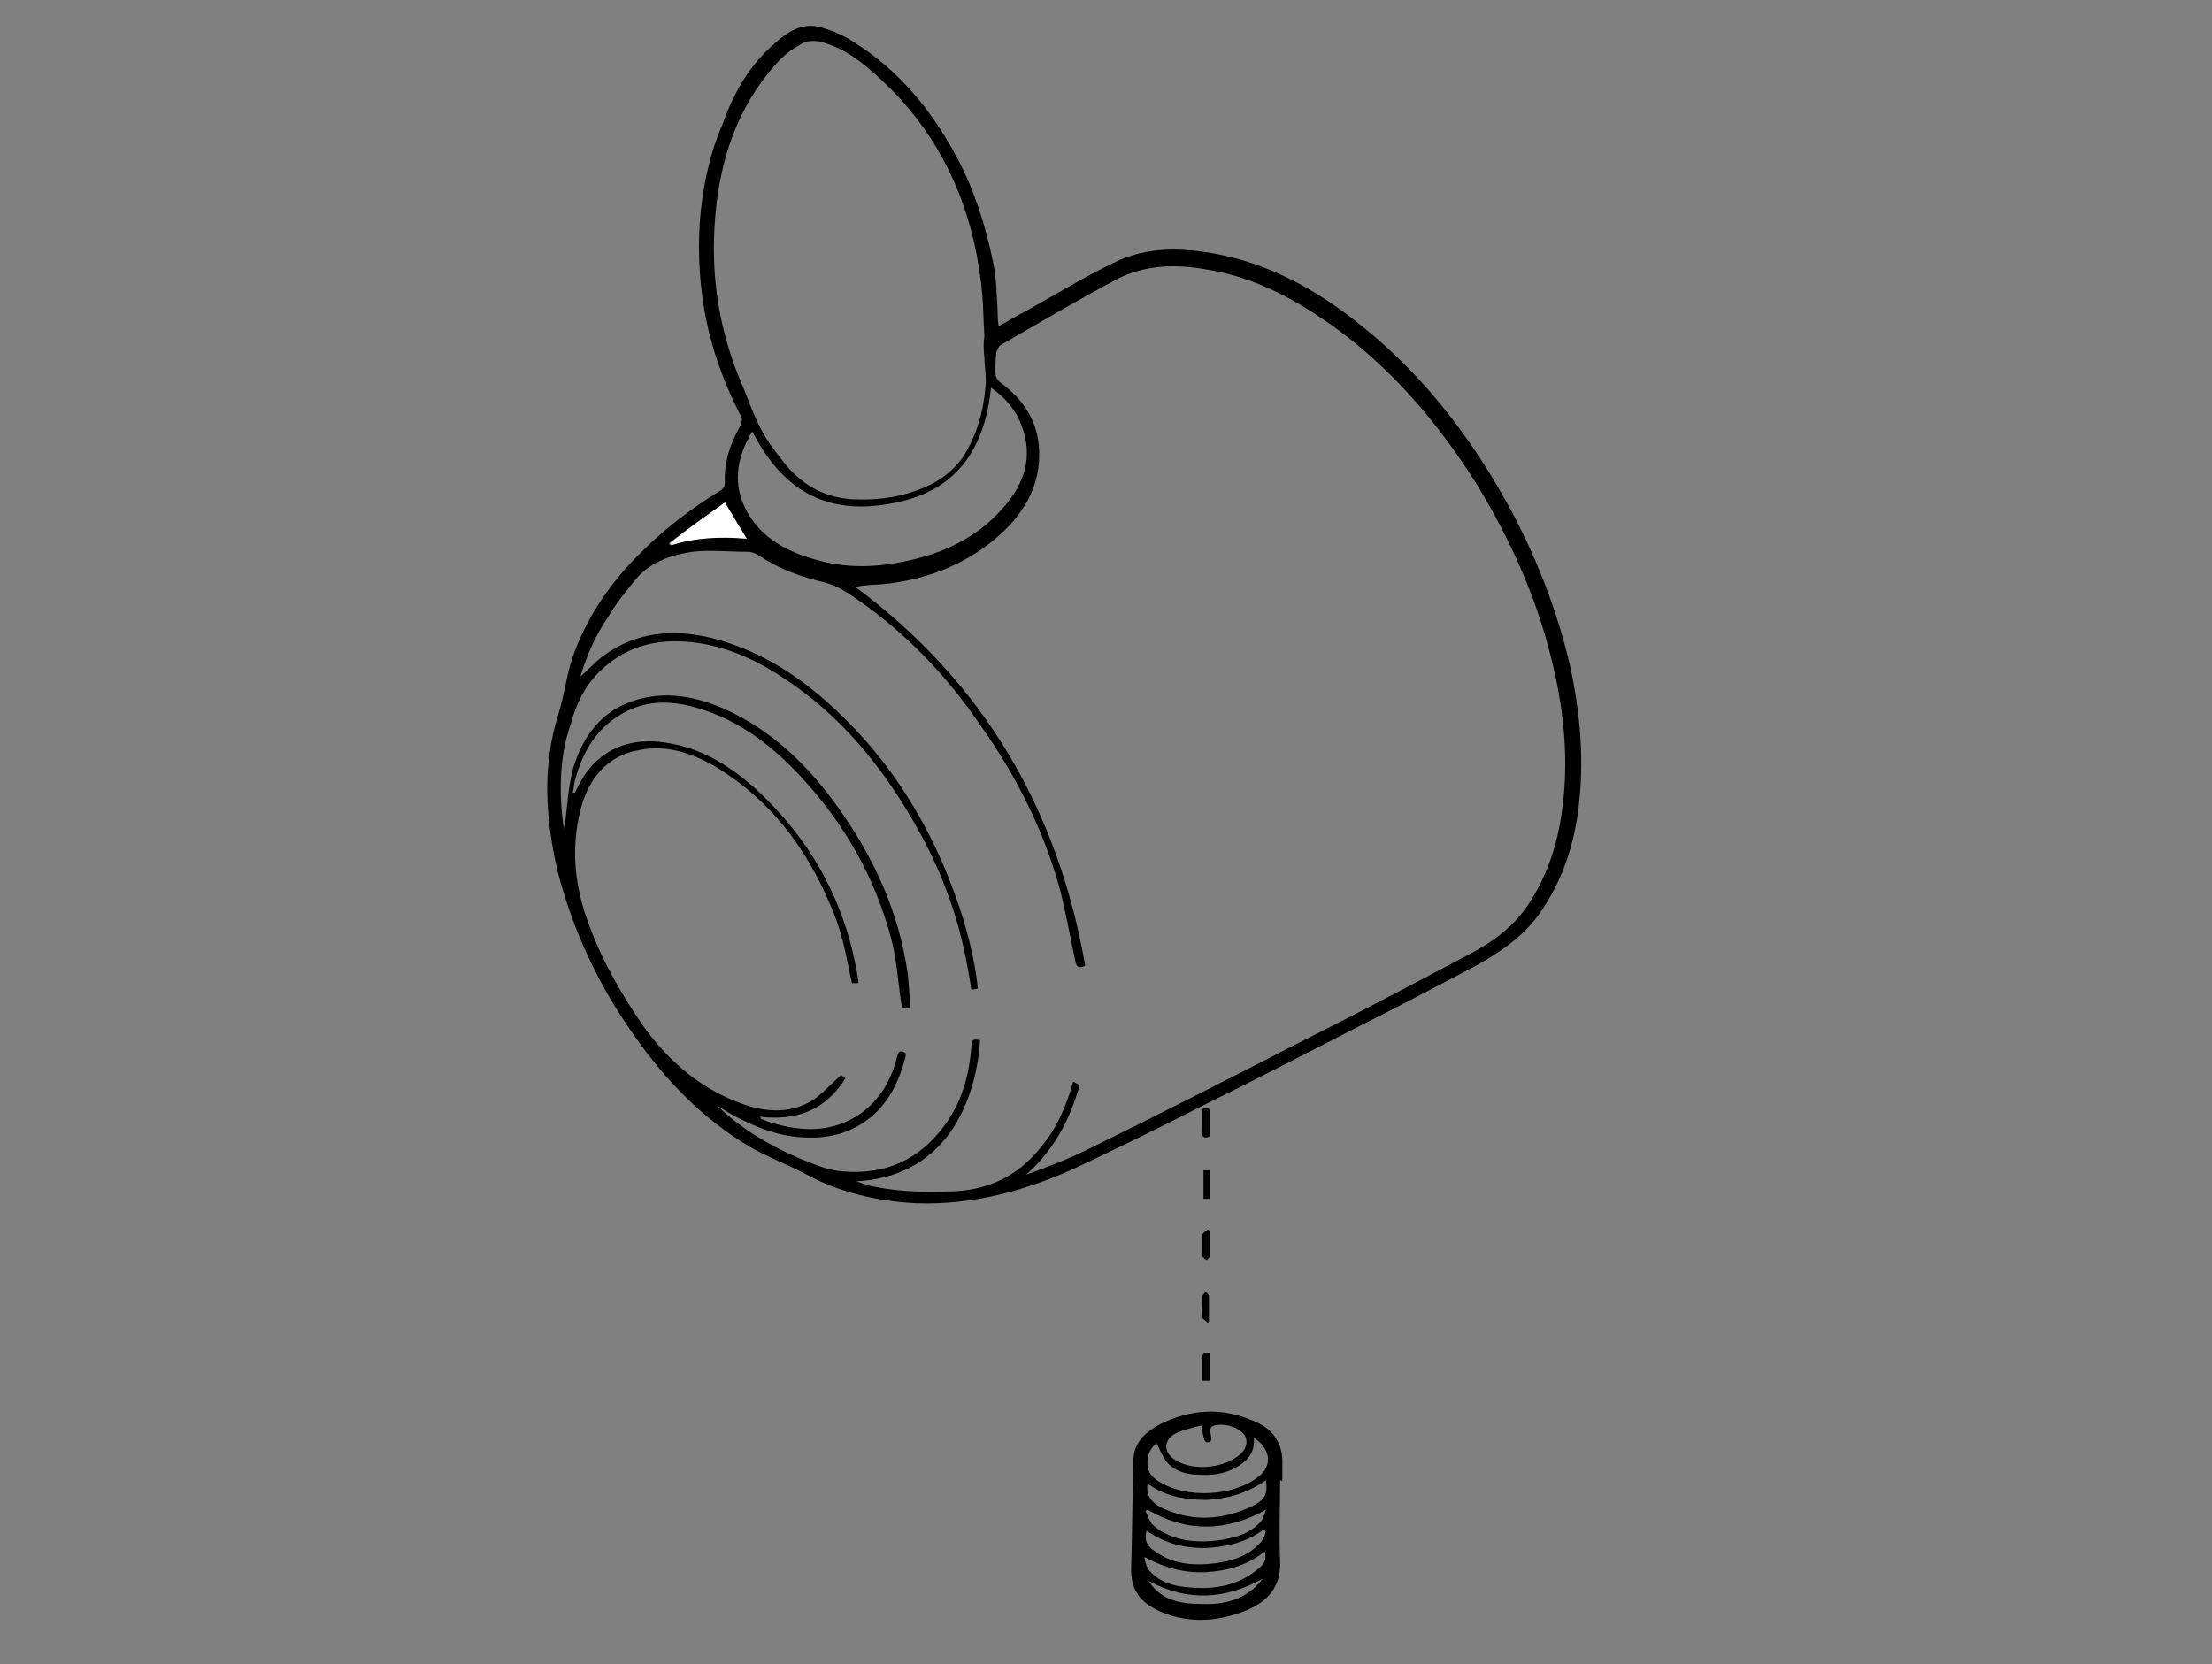 <?xml version="1.0" encoding="utf-8"?>
<!-- Generator: Adobe Illustrator 18.0.0, SVG Export Plug-In . SVG Version: 6.00 Build 0)  -->
<!DOCTYPE svg PUBLIC "-//W3C//DTD SVG 1.1//EN" "http://www.w3.org/Graphics/SVG/1.1/DTD/svg11.dtd">
<svg version="1.1" id="Layer_1" xmlns="http://www.w3.org/2000/svg" xmlns:xlink="http://www.w3.org/1999/xlink" x="0px" y="0px"
	 width="202px" height="152px" viewBox="0 0 202 152" enable-background="new 0 0 202 152" xml:space="preserve">
<rect x="0" y="0" width="202" height="152" fill="#808080" stroke="none"/>
<path d="M91.2,29.8c0.9-0.5,1.7-1,2.5-1.4c2.7-1.5,5.3-3.1,8-4.4c2.6-1.3,5.4-1.4,8.2-1c5.1,0.7,9.6,3,13.6,6.1
	c5.9,4.5,10.5,10.3,14.1,16.8c2.6,4.7,4.6,9.8,5.8,15c0.8,3.7,1.2,7.6,0.9,11.4c-0.3,4.1-1.4,8-3.9,11.4c-1.5,2-3.5,3.3-5.6,4.5
	c-3.8,2-7.6,4-11.4,5.9c-4.5,2.3-9.1,4.7-13.6,6.9c-3.7,1.9-7.4,3.7-11.2,5.5c-4.7,2.2-9.7,3.6-15,3.4c-3.6-0.2-7-1-10.1-2.7
	c-1.7-0.9-3.4-1.5-5.1-2.5c-4.2-2.5-7.6-6-10.4-10c-3.3-4.6-5.7-9.7-7.1-15.2c-1.1-4.8-1.4-9.6,0.1-14.3c0.5-1.6,0.7-3.3,1.2-4.9
	c1.3-3.9,3.6-7.2,6.5-10c2.1-2.1,4.5-3.9,7.1-5.5c0.2-0.1,0.4-0.4,0.4-0.7c-0.1-1.9,0.5-3.6,1.4-5.2c0.1-0.2,0.2-0.6,0.1-0.8
	c-1.6-3.1-2.8-6.4-3.4-9.9c-0.5-3-0.6-6-0.3-9c0.3-2.7,0.9-5.4,2-7.9C67,8.5,68.4,6,70.7,4c1.2-1.1,2.6-2,4.3-1.5
	c1,0.3,2,0.7,2.9,1.3c4.2,2.6,7.2,6.3,9.5,10.6c1.6,3,2.6,6.2,3.3,9.6c0.3,1.4,0.3,2.8,0.4,4.3C91.1,28.7,91.1,29.2,91.2,29.8z
	 M51.5,75.8c0-0.2,0-0.4,0.1-0.6c0.2-1.6,0.3-3.3,0.7-4.9c0.9-3.1,2.7-5.5,5.9-6.4c3.1-0.9,6.1-0.1,8.9,1.3c3.9,2,6.9,5,9.4,8.5
	c3.3,4.6,5.6,9.6,6.4,15.3c0.1,1,0.2,2.1,0.2,3.1c-0.7,0-0.7,0-0.8-0.5c-0.3-1.9-0.4-3.9-0.9-5.8c-1.5-5.7-4.3-10.6-8.3-14.9
	c-2.6-2.8-5.6-5.1-9.3-6.2c-2.6-0.8-5.1-0.8-7.5,0.8c-2.1,1.4-3.2,3.5-3.8,5.8c-0.1,0.4-0.1,0.7-0.2,1.1c0.1,0,0.1,0,0.2,0
	c0.1-0.2,0.2-0.4,0.3-0.6c1.7-3.4,4.8-4.6,8.4-3.9c3.4,0.6,6.1,2.5,8.5,4.8c4.8,4.7,7.7,10.3,8.7,17c0,0,0,0.1-0.1,0.1
	c-0.2,0-0.4,0-0.5,0c-0.3-1.3-0.5-2.5-0.8-3.7c-0.3-1.2-0.7-2.4-1.2-3.5C73.6,77.4,70.3,73,65.3,70c-2.1-1.2-4.4-2-6.9-1.5
	c-3,0.5-4.7,2.7-5.4,5.5c-0.9,3.6-0.5,7.1,0.8,10.5c1.2,3.3,3,6.4,5,9.3c2.4,3.3,5.4,5.8,9.2,7.1c2.1,0.7,4.2,0.8,6.2-0.4
	c0.9-0.6,1.7-1.5,2.6-2.3c0,0,0.2,0.1,0.4,0.3c-1.8,2.9-4.5,3.9-7.8,3.5c0.1,0.1,0.1,0.2,0.1,0.2c0.3,0.1,0.5,0.2,0.8,0.3
	c2.9,0.9,5.7,1,8.3-0.8c1.8-1.3,2.8-3.1,3.3-5.1c0.1-0.4,0.2-0.8,0.8-0.4c0,0.1,0,0.2,0,0.3c-0.2,0.7-0.4,1.4-0.7,2.1
	c-1.4,3.4-4.4,5.4-8.1,5.3c-2.3,0-4.3-0.7-6.3-1.7c-0.4-0.2-0.8-0.4-1.1-0.6c-0.3-0.2-0.7-0.4-1-0.6c2.2,2.1,4.7,3.6,7.5,4.8
	c1.3,0.5,2.5,1.1,4,1.2c3.8,0.3,6.8-1,9.1-4c1.7-2.2,2.4-4.7,2.6-7.4c0.1-0.7,0.1-0.7,0.8-0.6c-0.2,3-1,5.9-2.7,8.4
	c-2.1,2.9-5,4.3-8.6,4.5c0.6,0.2,1.1,0.4,1.7,0.5c2.5,0.5,4.9,0.5,7.4,0.4c3.3-0.2,5.9-1.6,7.9-4.2c1.4-1.7,2.2-3.7,2.8-5.8
	c0.2,0.1,0.4,0.2,0.6,0.3c-0.9,3.2-2.4,6-4.9,8.2c1.9-0.7,3.8-1.4,5.6-2.3c6.5-3.2,13-6.5,19.4-9.8c5.2-2.6,10.3-5.3,15.4-8
	c2.3-1.2,4.2-2.6,5.6-4.8c2.2-3.4,3-7.2,3.2-11.1c0.2-4-0.4-8-1.4-11.8c-1.4-5.4-3.7-10.4-6.6-15.2c-3.4-5.4-7.4-10.2-12.6-14.1
	c-3.7-2.7-7.6-4.9-12.2-5.6c-2.8-0.5-5.6-0.4-8.1,0.9c-3.6,1.9-7.1,4-10.6,6c-0.2,0.1-0.3,0.4-0.4,0.6c-0.1,0.6-0.1,1.3-0.1,1.9
	c0,0.4,0.1,0.6,0.4,0.9c2.2,1.6,3.5,3.6,3.6,6.3c0.1,3.3-1.5,5.9-4,8c-3.1,2.6-6.8,3.9-10.8,4.2c-0.7,0-1.4,0.1-2,0.2
	c11.7,8.7,18.5,20.3,21,34.6c-0.6,0.3-0.8,0.1-0.9-0.4c-0.5-2.3-0.9-4.7-1.5-6.9c-1.5-5.3-4-10.2-7.2-14.7c-3-4.4-6.6-8.2-11-11.3
	c-1-0.7-2-1.4-3.2-1.7c-2.1-0.5-4.1-1.2-5.9-2.4c-0.3-0.2-0.7-0.4-1.1-0.4c-1.7,0-3.5-0.2-5.1,0c-2,0.3-4,1-5.3,2.7
	c-0.9,1.1-1.7,2.1-2.4,3.3c-1.1,1.6-1.9,3.4-2.5,5.4c0.8-0.7,1.4-1.4,2.1-1.9c3-2.2,6.4-2.5,10-1.6c5,1.3,9,4.2,12.6,7.9
	c3.9,4,6.8,8.7,8.9,13.9c1.3,3.3,2.3,6.6,2.7,10.2c-0.2,0-0.4,0.1-0.6,0.1c-0.2-1.3-0.4-2.5-0.7-3.8c-0.9-4.1-2.5-8-4.6-11.6
	c-3-5.2-6.8-9.8-11.9-13.1c-2.7-1.8-5.7-3.1-9-3.3c-2.9-0.2-5.5,0.6-7.6,2.6c-1.5,1.4-2.3,3.1-2.8,5C51.1,69,51,72.4,51.5,75.8z
	 M89.9,30.7c-0.1-1.4-0.1-2.6-0.2-3.8c-0.1-1.2-0.3-2.4-0.5-3.6c-1.2-6.2-4-11.6-8.6-15.9c-1.7-1.6-3.4-3-5.7-3.6
	c-0.5-0.1-1.3-0.1-1.7,0.2c-0.9,0.5-1.7,1.1-2.3,1.8c-3.6,4-5.2,8.9-5.6,14.2c-0.4,5,0.3,9.8,2.2,14.5c0.7,1.6,1.2,3.2,2,4.7
	c0.5,1,1.2,1.9,1.9,2.8c1.6,2.1,3.6,3.4,6.4,3.6c2,0.1,4-0.1,5.9-0.8c1.7-0.6,3.1-1.5,4.2-3c1.3-2,1.9-4.2,2.1-6.5
	c0.1-0.9-0.1-1.7-0.1-2.6C89.8,31.9,89.8,31.2,89.9,30.7z M68.7,39.4c-1.5,2.5-1.8,4.9-0.5,7.3c1.2,2.2,3.3,3.5,5.6,4.2
	c2.9,1,5.8,1,8.7,0.4c3.5-0.7,6.6-2.1,9-4.8c2-2.2,2.9-4.7,1.8-7.6c-0.5-1.4-1.4-2.5-2.8-3.5c-0.6,5.8-3.3,9.6-9.2,10.6
	C75.4,47.1,71.4,44.7,68.7,39.4z M66.2,45.9c-1.7,1.2-3.4,2.4-5.1,3.7c0,0.1,0.1,0.2,0.1,0.2c2.2-0.8,4.5-0.8,6.9-0.6
	C67.5,48,66.9,47,66.2,45.9z"/>
<path d="M116.9,135.2c0,2.5-0.1,4.9,0,7.4c0.1,2.4-1.2,3.7-3.1,4.5c-2.5,1-5.1,1.2-7.6,0.2c-1.9-0.8-3-1.9-2.9-4.2
	c0.1-3.2,0.1-6.4,0.2-9.7c0-1.6,1.1-2.6,2.4-3.3c2.8-1.4,5.7-1.6,8.6-0.3c1.8,0.7,2.7,2.1,2.6,4c0,0.5,0,1,0,1.5
	C117,135.2,116.9,135.2,116.9,135.2z M114.5,131.3c0.1,1.1-0.3,1.8-1.1,2.4c-1.1,0.8-2.4,1.1-3.8,1c-1,0-2.1-0.2-2.9-1
	c-0.5-0.5-0.7-1.2-1.1-1.9c-0.4,0.4-0.8,0.9-0.8,1.6c-0.1,0.8,0.2,1.4,1,1.9c2.5,1.6,6.8,1.4,9.1-0.4
	C116.2,133.9,116.1,132.4,114.5,131.3z M109.7,130.2c-0.8,0.2-1.6,0.4-2.3,0.7c-1.2,0.6-1.2,1.8,0,2.5c1.7,1,4.4,0.7,5.9-0.6
	c0.4-0.4,0.6-0.8,0.5-1.4c-0.2-0.8-1.7-1.5-2.9-1.2c-0.7,0.2-0.2,0.9-0.3,1.3c0,0.1,0,0.1-0.1,0.2C110,131.8,110,131.8,109.7,130.2z
	 M115.6,135.2c-1.7,1.2-3.5,1.7-5.4,1.8c-1.9,0-3.8-0.3-5.4-1.5c-0.2,1.1,0.4,1.9,1.7,2.4c2.6,1.1,5.2,0.9,7.8-0.3
	C115.5,137,115.8,136.5,115.6,135.2z M115.5,141.7c-1.6,1.3-3.5,1.8-5.4,1.9c-1.9,0.1-3.8-0.4-5.6-1.4c0.1,0.5,0.2,1,0.5,1.3
	c1,1.1,2.3,1.4,3.7,1.5c2.3,0.2,4.4-0.2,6.2-1.7C115.4,142.9,115.7,142.5,115.5,141.7z M104.7,139.8c-0.2,0.8,0,1.3,0.5,1.7
	c0.4,0.3,0.9,0.6,1.3,0.8c1.6,0.7,3.3,0.7,5,0.4c1.3-0.2,2.6-0.7,3.6-1.8c0.3-0.3,0.4-0.7,0.5-1c-0.1-0.1-0.1-0.1-0.2-0.2
	c-1.6,1.2-3.4,1.6-5.4,1.7C108.2,141.4,106.4,141,104.7,139.8z M104.8,137.9c-0.1,0-0.1,0.1-0.2,0.1c0.2,0.4,0.3,0.8,0.6,1.2
	c0.3,0.3,0.7,0.6,1.1,0.8c1.5,0.8,3.2,0.9,4.9,0.7c1.5-0.2,3-0.6,4-1.8c0.2-0.3,0.3-0.7,0.4-1C112,139.9,108.4,140,104.8,137.9z
	 M115.3,144.2c-3.4,1.9-6.9,2.1-10.4,0.2c1.1,1.8,3,2.1,4.8,2.1C111.8,146.6,113.9,146.1,115.3,144.2z"/>
<path d="M109.8,101.3c0.5-0.2,0.7-0.1,0.7,0.4c0,0.7,0,1.4,0,2.1c-0.5,0.2-0.8,0.1-0.7-0.5C109.8,102.7,109.8,102,109.8,101.3z"/>
<path d="M110.3,120.8c-0.2-0.2-0.5-0.3-0.5-0.5c-0.1-0.6,0-1.2,0-1.9c0-0.1,0.2-0.3,0.3-0.4c0.1,0.1,0.3,0.2,0.3,0.4
	c0,0.8,0,1.5,0,2.3C110.5,120.7,110.4,120.7,110.3,120.8z"/>
<path d="M110.5,112.5c0,0.7,0,1.5,0,2.2c0,0.1-0.2,0.3-0.3,0.4c-0.1-0.1-0.4-0.2-0.4-0.4c0-0.6,0-1.3,0-1.9c0-0.2,0.3-0.3,0.5-0.5
	C110.4,112.4,110.5,112.4,110.5,112.5z"/>
<path d="M109.9,106.9c0.2,0,0.4,0,0.6,0c0,0.9,0,1.7,0,2.6c-0.2,0-0.4,0-0.6,0C109.9,108.6,109.9,107.8,109.9,106.9z"/>
<path d="M110.5,123.6c0,0.9,0,1.7,0,2.5c-0.2,0-0.4,0-0.7,0c0-0.7,0-1.4,0-2.1C109.8,123.6,110,123.5,110.5,123.6z"/>
<path fill="#FFFFFF" d="M66.2,45.9c0.7,1.2,1.3,2.2,2,3.3c-2.4-0.2-4.7-0.1-6.9,0.6c0-0.1-0.1-0.2-0.1-0.2
	C62.8,48.3,64.5,47.1,66.2,45.9z"/>
</svg>
